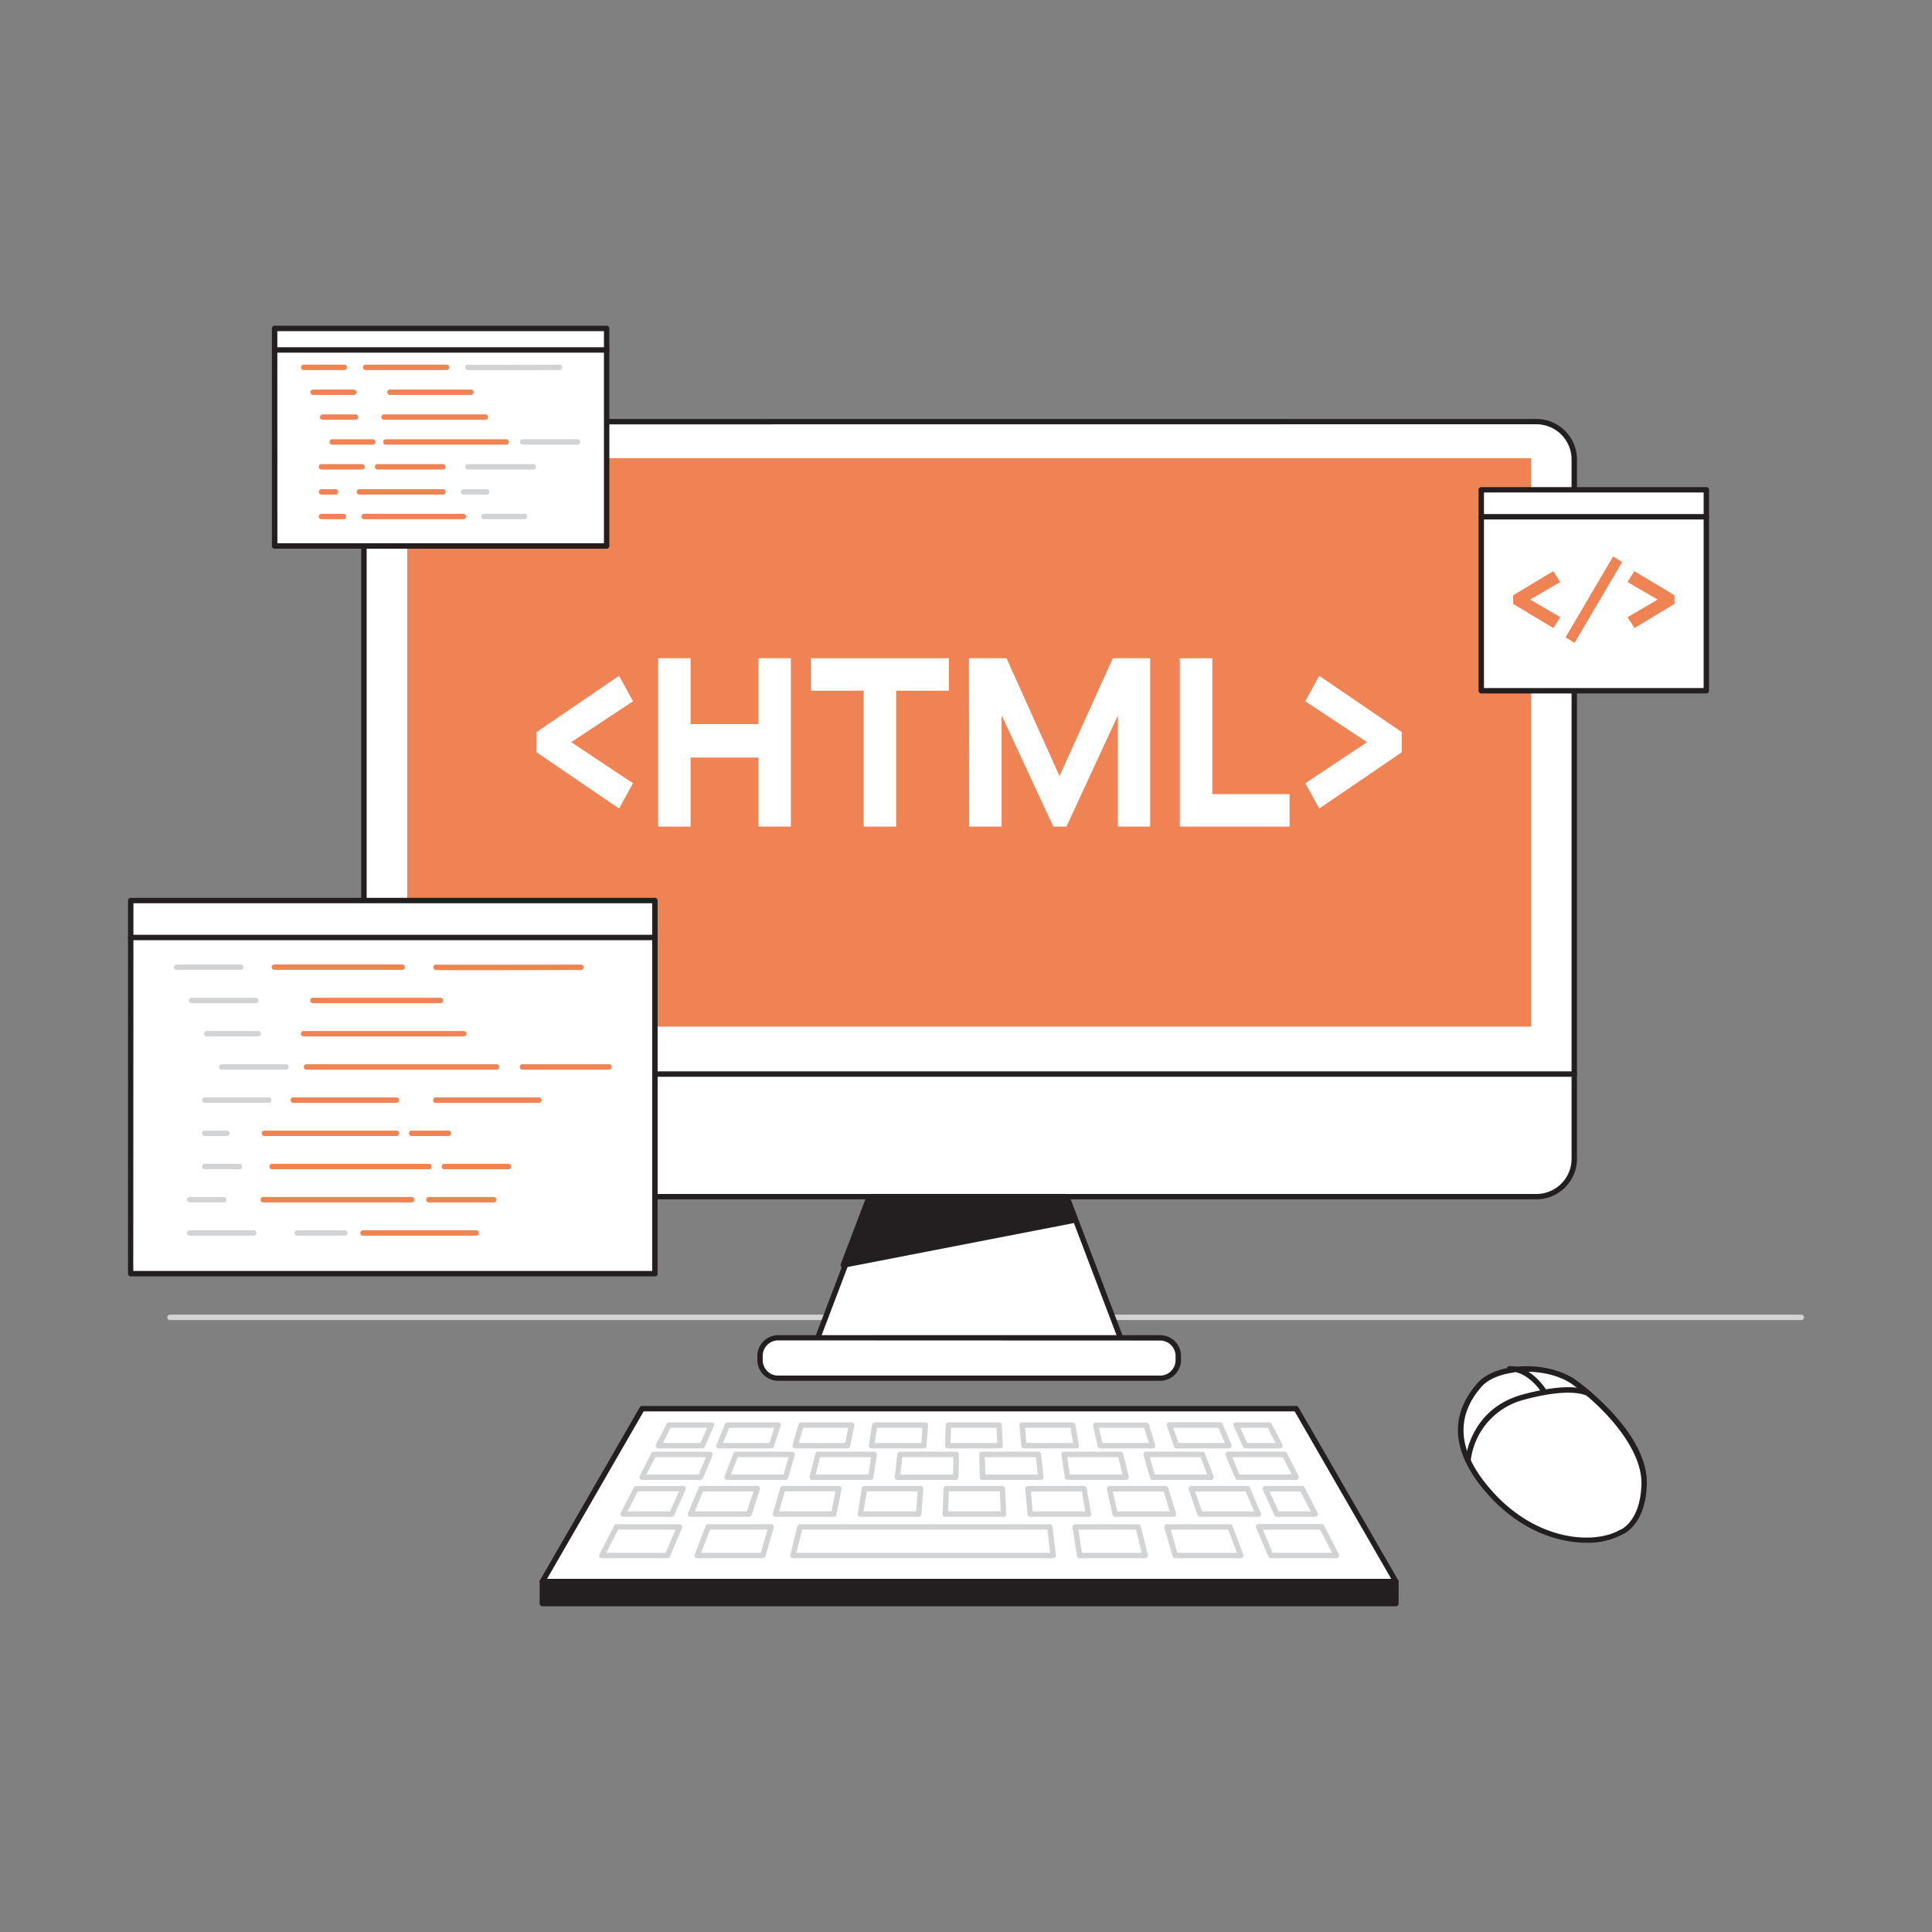 <svg transform="scale(1)" id="xKM6FXIJFE" data-name="0180_html" xmlns="http://www.w3.org/2000/svg" viewBox="0 0 500 500" class="pbimage_pbimage__wrapper__image__0LEis false"><rect x="0" y="0" width="500" height="500" fill="#808080" stroke="none"/><title>HTML</title><defs><style> .cls-1{fill:#d1d3d4;} .cls-2{fill:#fff;} .cls-3{fill:#231f20;} .cls-4{fill:#68e1fd;}
 .cls-4{fill:#EF8354;}
 .cls-3{fill:#231F20;}
 .cls-2{fill:#FFFFFF;}
 .cls-1{fill:#D1D3D4;}</style></defs><path class="cls-1" id="Desk" d="M466.17,341.63H44a.7.7,0,0,1,0-1.4H466.17a.7.7,0,0,1,0,1.4Z"></path><g id="monitor"><rect class="cls-2" x="94.2" y="109.13" width="313.22" height="200.56" rx="9.8" fill="#FFFFFF"></rect><path class="cls-3" d="M397.62,310.39H104a10.51,10.51,0,0,1-10.51-10.5v-181A10.51,10.51,0,0,1,104,108.43H397.62a10.51,10.51,0,0,1,10.5,10.5v181A10.51,10.51,0,0,1,397.62,310.39ZM104,109.83a9.12,9.12,0,0,0-9.11,9.1v181A9.12,9.12,0,0,0,104,309H397.62a9.11,9.11,0,0,0,9.1-9.1v-181a9.11,9.11,0,0,0-9.1-9.1Z" fill="#231F20"></path><path class="cls-3" d="M407.42,278.67H94.2a.7.7,0,0,1,0-1.4H407.42a.7.7,0,1,1,0,1.4Z" fill="#231F20"></path><polygon class="cls-2" points="290.85 348.46 210.78 348.46 225.54 309.69 276.08 309.69 290.85 348.46" fill="#FFFFFF"></polygon><path class="cls-3" d="M290.85,349.16H210.78a.7.7,0,0,1-.58-.3.68.68,0,0,1-.07-.65l14.76-38.77a.69.69,0,0,1,.65-.45h50.54a.72.72,0,0,1,.66.45l14.76,38.77a.71.71,0,0,1-.08.65A.68.68,0,0,1,290.85,349.16Zm-79.05-1.4h78L275.6,310.39H226Z" fill="#231F20"></path><rect class="cls-2" x="196.69" y="346.19" width="108.24" height="10.46" rx="4.7" fill="#FFFFFF"></rect><path class="cls-3" d="M300.24,357.35H201.39A5.4,5.4,0,0,1,196,352v-1.07a5.4,5.4,0,0,1,5.4-5.39h98.85a5.4,5.4,0,0,1,5.39,5.39V352A5.4,5.4,0,0,1,300.24,357.35Zm-98.85-10.46a4,4,0,0,0-4,4V352a4,4,0,0,0,4,4h98.85a4,4,0,0,0,4-4v-1.07a4,4,0,0,0-4-4Z" fill="#231F20"></path><rect class="cls-4" x="105.39" y="118.58" width="290.86" height="147.11" fill="#EF8354"></rect><path class="cls-2" d="M138.86,194.69v-5.23l21.35-14.56,3.62,6.59-16,10.58,16,10.64-3.62,6.54Z" fill="#FFFFFF"></path><path class="cls-2" d="M170.32,170.35h8.4V187.4h17.56V170.35h8.39v43.57h-8.39V196.05H178.72v17.87h-8.4Z" fill="#FFFFFF"></path><path class="cls-2" d="M223.52,178.75H209.86v-8.4h35.72v8.4H231.92v35.17h-8.4Z" fill="#FFFFFF"></path><path class="cls-2" d="M250.76,170.35h9.72l13.66,30.37h.11L288,170.35h9.66v43.57h-8.35V185.35h-.1L276,213.92h-3.4l-13.28-28.57h-.11v28.57h-8.4Z" fill="#FFFFFF"></path><path class="cls-2" d="M305.34,170.35h8.4v35.17h20v8.4H305.34Z" fill="#FFFFFF"></path><path class="cls-2" d="M337.8,202.71l16-10.64-16-10.58,3.62-6.59,21.35,14.56v5.23l-21.35,14.56Z" fill="#FFFFFF"></path><polygon class="cls-3" points="218.24 327.4 277.85 315.82 275.52 309.69 224.98 309.69 218.24 327.4" fill="#231F20"></polygon><path class="cls-3" d="M218.23,328.1a.69.69,0,0,1-.53-.25.71.71,0,0,1-.12-.7l6.74-17.71A.72.72,0,0,1,225,309h50.54a.69.69,0,0,1,.65.45l2.33,6.13a.69.69,0,0,1-.52.93l-59.61,11.58Zm7.23-17.71-6.12,16.08,57.56-11.18-1.86-4.9Z" fill="#231F20"></path></g><g id="Screens"><rect class="cls-2" x="33.83" y="233.06" width="135.65" height="96.56"></rect><path class="cls-3" d="M169.49,330.32H33.83a.7.7,0,0,1-.7-.7V233.06a.7.7,0,0,1,.7-.7H169.49a.7.7,0,0,1,.7.7v96.56A.7.7,0,0,1,169.49,330.32Zm-135-1.4H168.79V233.76H34.53Z"></path><path class="cls-3" d="M169.49,243.32H33.83a.7.7,0,0,1,0-1.4H169.49a.7.7,0,1,1,0,1.4Z"></path><path class="cls-1" d="M62.29,251H45.72a.7.7,0,0,1,0-1.4H62.29a.7.7,0,0,1,0,1.4Z"></path><path class="cls-4" d="M104.08,251H71a.7.7,0,0,1,0-1.4h33.07a.7.7,0,0,1,0,1.4Z"></path><path class="cls-4" d="M114,259.63H81a.7.7,0,0,1,0-1.4H114a.7.7,0,1,1,0,1.4Z"></path><path class="cls-1" d="M66.18,259.63H49.61a.7.7,0,0,1,0-1.4H66.18a.7.7,0,1,1,0,1.4Z"></path><path class="cls-1" d="M66.81,268.22H53.5a.7.7,0,1,1,0-1.4H66.81a.7.7,0,1,1,0,1.4Z"></path><path class="cls-4" d="M120,268.22H78.56a.7.7,0,1,1,0-1.4H120a.7.7,0,1,1,0,1.4Z"></path><path class="cls-1" d="M74,276.82H57.39a.7.7,0,0,1,0-1.4H74a.7.7,0,1,1,0,1.4Z"></path><path class="cls-4" d="M128.5,276.82H79.3a.7.7,0,0,1,0-1.4h49.2a.7.7,0,0,1,0,1.4Z"></path><path class="cls-1" d="M69.56,285.41H53a.7.7,0,1,1,0-1.4H69.56a.7.7,0,1,1,0,1.4Z"></path><path class="cls-4" d="M102.6,285.41H75.91a.7.7,0,1,1,0-1.4H102.6a.7.7,0,1,1,0,1.4Z"></path><path class="cls-4" d="M139.48,285.41H112.79a.7.7,0,1,1,0-1.4h26.69a.7.7,0,0,1,0,1.4Z"></path><path class="cls-1" d="M58.7,294H53a.7.7,0,0,1,0-1.4H58.7a.7.7,0,1,1,0,1.4Z"></path><path class="cls-4" d="M102.6,294H68.43a.7.7,0,0,1,0-1.4H102.6a.7.7,0,1,1,0,1.4Z"></path><path class="cls-4" d="M116.06,294h-9.53a.7.7,0,0,1,0-1.4h9.53a.7.7,0,1,1,0,1.4Z"></path><path class="cls-1" d="M62,302.6H53a.7.7,0,1,1,0-1.4h9a.7.7,0,0,1,0,1.4Z"></path><path class="cls-4" d="M111,302.6H70.41a.7.7,0,1,1,0-1.4H111a.7.7,0,1,1,0,1.4Z"></path><path class="cls-4" d="M131.54,302.6H115a.7.7,0,1,1,0-1.4h16.57a.7.7,0,0,1,0,1.4Z"></path><path class="cls-1" d="M57.89,311.19H49.1a.7.7,0,0,1,0-1.4h8.79a.7.7,0,1,1,0,1.4Z"></path><path class="cls-4" d="M106.53,311.19H68.13a.7.7,0,0,1,0-1.4h38.4a.7.7,0,1,1,0,1.4Z"></path><path class="cls-1" d="M65.67,319.79H49.1a.7.7,0,0,1,0-1.4H65.67a.7.7,0,1,1,0,1.4Z"></path><path class="cls-4" d="M157.6,276.82H135.2a.7.7,0,0,1,0-1.4h22.4a.7.7,0,0,1,0,1.4Z"></path><path class="cls-4" d="M124,251.08c-6.39,0-11.09,0-11.3-.06a.71.71,0,0,1-.55-.83.7.7,0,0,1,.78-.55c1.08.07,27.35,0,37.41,0h0a.7.7,0,0,1,0,1.4C142.58,251.05,132,251.08,124,251.08Z"></path><path class="cls-4" d="M127.73,311.19H111a.7.7,0,0,1,0-1.4h16.77a.7.7,0,1,1,0,1.4Z"></path><path class="cls-1" d="M89.26,319.79H76.92a.7.7,0,1,1,0-1.4H89.26a.7.7,0,1,1,0,1.4Z"></path><path class="cls-4" d="M123.25,319.79H93.94a.7.7,0,1,1,0-1.4h29.31a.7.7,0,1,1,0,1.4Z"></path><rect class="cls-2" x="383.35" y="126.75" width="58.25" height="52.01"></rect><path class="cls-3" d="M441.6,179.46H383.35a.71.71,0,0,1-.7-.7v-52a.7.7,0,0,1,.7-.7H441.6a.7.7,0,0,1,.7.7v52A.7.7,0,0,1,441.6,179.46Zm-57.55-1.4H440.9V127.45H384.05Z"></path><path class="cls-3" d="M441.6,134.44H383.35a.7.7,0,1,1,0-1.4H441.6a.7.7,0,0,1,0,1.4Z"></path><path class="cls-4" d="M391.61,156.29v-2.24L402,147.81l1.77,2.83L396,155.17l7.79,4.56L402,162.54Z"></path><path class="cls-4" d="M405.17,164.94,417.47,144l2.32,1.47-12.28,20.89Z"></path><path class="cls-4" d="M421.21,159.73l7.79-4.56-7.79-4.53,1.76-2.83,10.38,6.24v2.24L423,162.54Z"></path><rect class="cls-2" x="71.07" y="85" width="85.91" height="56.29"></rect><path class="cls-3" d="M157,142H71.07a.7.7,0,0,1-.7-.7V85a.7.7,0,0,1,.7-.7H157a.71.71,0,0,1,.7.7v56.3A.71.71,0,0,1,157,142Zm-85.21-1.4h84.51V85.7H71.77Z"></path><path class="cls-3" d="M157,91.27H71.07a.7.7,0,0,1,0-1.4H157a.7.7,0,1,1,0,1.4Z"></path><path class="cls-4" d="M89.09,95.77H78.6a.7.7,0,0,1,0-1.4H89.09a.7.7,0,0,1,0,1.4Z"></path><path class="cls-4" d="M115.55,95.77H94.62a.7.7,0,1,1,0-1.4h20.93a.7.7,0,0,1,0,1.4Z"></path><path class="cls-4" d="M121.86,102.21H100.92a.7.7,0,1,1,0-1.4h20.94a.7.7,0,0,1,0,1.4Z"></path><path class="cls-4" d="M91.55,102.21H81.06a.7.7,0,1,1,0-1.4H91.55a.7.7,0,1,1,0,1.4Z"></path><path class="cls-4" d="M92,108.64H83.52a.7.7,0,1,1,0-1.4H92a.7.7,0,1,1,0,1.4Z"></path><path class="cls-4" d="M125.6,108.64H99.39a.7.7,0,1,1,0-1.4H125.6a.7.7,0,0,1,0,1.4Z"></path><path class="cls-4" d="M96.48,115.08H86a.7.7,0,0,1,0-1.4H96.48a.7.7,0,0,1,0,1.4Z"></path><path class="cls-4" d="M131,115.08H99.86a.7.7,0,0,1,0-1.4H131a.7.7,0,0,1,0,1.4Z"></path><path class="cls-4" d="M93.7,121.51H83.2a.7.7,0,1,1,0-1.4H93.7a.7.7,0,1,1,0,1.4Z"></path><path class="cls-4" d="M114.62,121.51H97.72a.7.7,0,0,1,0-1.4h16.9a.7.7,0,1,1,0,1.4Z"></path><path class="cls-1" d="M138,121.51h-16.9a.7.7,0,0,1,0-1.4H138a.7.7,0,0,1,0,1.4Z"></path><path class="cls-4" d="M86.82,128H83.2a.7.7,0,1,1,0-1.4h3.62a.7.7,0,0,1,0,1.4Z"></path><path class="cls-4" d="M114.62,128H93a.7.7,0,1,1,0-1.4h21.64a.7.7,0,1,1,0,1.4Z"></path><path class="cls-1" d="M125.94,128h-6a.7.7,0,0,1,0-1.4h6a.7.7,0,0,1,0,1.4Z"></path><path class="cls-4" d="M88.88,134.38H83.2a.7.7,0,1,1,0-1.4h5.68a.7.7,0,1,1,0,1.4Z"></path><path class="cls-4" d="M119.91,134.38H94.23a.7.7,0,1,1,0-1.4h25.68a.7.7,0,1,1,0,1.4Z"></path><path class="cls-1" d="M135.74,134.38H125.25a.7.7,0,0,1,0-1.4h10.49a.7.7,0,1,1,0,1.4Z"></path><path class="cls-1" d="M149.45,115.08H135.26a.7.7,0,0,1,0-1.4h14.19a.7.7,0,0,1,0,1.4Z"></path><path class="cls-1" d="M128.27,95.81c-7.15,0-7.3,0-7.37-.06a.7.7,0,0,1,.26-1.37c.79.05,14.55,0,23.66,0h0a.71.71,0,0,1,.7.7.7.7,0,0,1-.7.7C137,95.8,131.8,95.81,128.27,95.81Z"></path></g><g id="Keyboard"><polygon class="cls-2" points="361.26 409.32 140.36 409.32 166.18 364.58 335.45 364.58 361.26 409.32"></polygon><path class="cls-3" d="M361.26,410H140.36a.7.7,0,0,1-.6-.35.68.68,0,0,1,0-.7l25.81-44.74a.71.71,0,0,1,.61-.35H335.45a.68.68,0,0,1,.6.35L361.87,409a.68.68,0,0,1,0,.7A.71.71,0,0,1,361.26,410Zm-219.68-1.4H360.05l-25-43.34H166.58Z"></path><path class="cls-1" d="M181.29,383H166.17a.7.7,0,0,1-.62-1l3-5.89a.68.68,0,0,1,.62-.39h14.57a.71.71,0,0,1,.65,1l-2.49,5.89A.71.71,0,0,1,181.29,383Zm-14-1.4h13.51l1.9-4.5h-13.1Z"></path><path class="cls-1" d="M203.31,383H188.2a.7.7,0,0,1-.58-.3.72.72,0,0,1-.08-.65l2.25-5.89a.69.69,0,0,1,.65-.46H205a.73.73,0,0,1,.56.28.72.72,0,0,1,.11.62L204,382.5A.72.72,0,0,1,203.31,383Zm-14.1-1.4h13.58l1.3-4.5H190.92Z"></path><path class="cls-1" d="M225.34,383H210.22a.69.69,0,0,1-.55-.27.72.72,0,0,1-.13-.6l1.46-5.89a.69.69,0,0,1,.67-.54h14.58a.69.69,0,0,1,.53.25.67.67,0,0,1,.16.56l-.91,5.9A.7.7,0,0,1,225.34,383Zm-14.23-1.4h13.63l.69-4.5H212.22Z"></path><path class="cls-1" d="M247.36,383H232.24a.72.72,0,0,1-.52-.23.73.73,0,0,1-.17-.55l.66-5.89a.7.7,0,0,1,.7-.63h14.57a.68.68,0,0,1,.5.22.63.63,0,0,1,.2.5l-.12,5.89A.71.71,0,0,1,247.36,383ZM233,381.61h13.64l.1-4.5H233.53Z"></path><path class="cls-1" d="M269.38,383H254.27a.69.69,0,0,1-.7-.69l-.13-5.89a.7.7,0,0,1,.2-.5.68.68,0,0,1,.5-.22h14.58a.69.69,0,0,1,.69.63l.67,5.89a.73.73,0,0,1-.17.55A.76.76,0,0,1,269.38,383ZM255,381.61H268.6l-.51-4.5H254.86Z"></path><path class="cls-1" d="M291.41,383H276.29a.7.7,0,0,1-.69-.59l-.92-5.9a.71.71,0,0,1,.7-.81H290a.71.71,0,0,1,.68.54l1.46,5.89a.72.72,0,0,1-.13.6A.7.7,0,0,1,291.41,383Zm-14.52-1.4h13.62l-1.11-4.5H276.19Z"></path><path class="cls-1" d="M313.43,383H298.31a.71.71,0,0,1-.67-.51l-1.7-5.89a.69.69,0,0,1,.11-.62.72.72,0,0,1,.56-.28h14.58a.69.69,0,0,1,.65.46l2.24,5.89a.69.69,0,0,1-.07.65A.7.7,0,0,1,313.43,383Zm-14.59-1.4h13.57l-1.71-4.5H297.54Z"></path><path class="cls-1" d="M335.45,383H320.33a.7.7,0,0,1-.64-.43l-2.49-5.89a.71.71,0,0,1,.64-1h14.58a.7.7,0,0,1,.62.39l3,5.89a.69.69,0,0,1,0,.68A.7.7,0,0,1,335.45,383Zm-14.65-1.4h13.5l-2.31-4.5H318.9Z"></path><path class="cls-1" d="M193.81,392.55H178.72a.71.71,0,0,1-.58-.31.7.7,0,0,1-.06-.66l2.73-6.58a.7.7,0,0,1,.64-.44H196a.7.7,0,0,1,.57.29.71.71,0,0,1,.1.63l-2.16,6.59A.7.7,0,0,1,193.81,392.55Zm-14-1.4H193.3L195,386H181.92Z"></path><path class="cls-1" d="M173.9,392.55H161.26a.7.7,0,0,1-.62-1l3.39-6.59a.71.71,0,0,1,.62-.38h12.16a.73.73,0,0,1,.59.32.7.7,0,0,1,0,.67l-2.91,6.58A.7.7,0,0,1,173.9,392.55Zm-11.49-1.4h11l2.29-5.19H165.08Z"></path><path class="cls-1" d="M215.78,392.55H200.7a.72.72,0,0,1-.56-.28.69.69,0,0,1-.11-.62l1.89-6.58a.71.71,0,0,1,.67-.51h14.52a.7.7,0,0,1,.54.26.68.68,0,0,1,.14.58L216.47,392A.71.71,0,0,1,215.78,392.55Zm-14.15-1.4h13.58l1-5.19H203.12Z"></path><path class="cls-1" d="M237.76,392.55H222.67a.69.69,0,0,1-.53-.25.71.71,0,0,1-.16-.56l1.07-6.59a.69.69,0,0,1,.69-.59h14.51a.71.71,0,0,1,.51.23.68.68,0,0,1,.19.53l-.5,6.58A.69.69,0,0,1,237.76,392.55Zm-14.27-1.4h13.62l.39-5.19H224.33Z"></path><path class="cls-1" d="M259.73,392.55H244.65a.7.7,0,0,1-.51-.22.68.68,0,0,1-.19-.51l.23-6.58a.7.7,0,0,1,.7-.68h14.51a.7.7,0,0,1,.7.67l.34,6.58a.72.72,0,0,1-.19.52A.7.7,0,0,1,259.73,392.55Zm-14.36-1.4H259l-.26-5.19H245.56Z"></path><path class="cls-1" d="M281.71,392.55H266.62a.71.71,0,0,1-.7-.64l-.6-6.58a.72.72,0,0,1,.7-.77h14.51a.7.7,0,0,1,.69.58l1.17,6.58a.68.68,0,0,1-.15.58A.69.69,0,0,1,281.71,392.55Zm-14.45-1.4h13.61L280,386H266.79Z"></path><path class="cls-1" d="M303.68,392.55H288.59a.7.7,0,0,1-.68-.55l-1.43-6.59a.71.71,0,0,1,.14-.58.68.68,0,0,1,.54-.27h14.52a.71.71,0,0,1,.67.5l2,6.58a.71.71,0,0,1-.11.62A.7.7,0,0,1,303.68,392.55Zm-14.52-1.4h13.57L301.16,386H288Z"></path><path class="cls-1" d="M325.65,392.55H310.57a.69.69,0,0,1-.66-.48l-2.27-6.58a.71.71,0,0,1,.1-.63.68.68,0,0,1,.57-.3h14.51a.7.7,0,0,1,.64.43l2.84,6.58a.71.71,0,0,1-.65,1Zm-14.58-1.4h13.52L322.36,386H309.29Z"></path><path class="cls-1" d="M340.37,392.55h-9.91a.69.69,0,0,1-.64-.41l-3-6.58a.7.7,0,0,1,.05-.67.71.71,0,0,1,.59-.33H337a.71.71,0,0,1,.62.38l3.39,6.59a.71.71,0,0,1-.62,1Zm-9.46-1.4h8.31L336.55,386h-8Z"></path><path class="cls-1" d="M199.61,374.84H186.06a.71.71,0,0,1-.58-.31.7.7,0,0,1-.06-.66l2.21-5.33a.69.69,0,0,1,.64-.43h13.09a.73.73,0,0,1,.57.29.7.7,0,0,1,.09.63l-1.74,5.33A.71.71,0,0,1,199.61,374.84Zm-12.5-1.4h12l1.29-3.93H188.74Z"></path><path class="cls-1" d="M181.73,374.84H170.38a.7.7,0,0,1-.6-.34.66.66,0,0,1,0-.68l2.74-5.33a.69.69,0,0,1,.62-.38h11a.7.7,0,0,1,.59.32.67.67,0,0,1,0,.66l-2.36,5.33A.69.69,0,0,1,181.73,374.84Zm-10.2-1.4h9.75l1.74-3.93h-9.47Z"></path><path class="cls-1" d="M219.35,374.84H205.8a.69.69,0,0,1-.56-.28.7.7,0,0,1-.11-.61l1.53-5.34a.7.7,0,0,1,.68-.5h13.08a.69.69,0,0,1,.54.25.7.7,0,0,1,.15.59L220,374.28A.7.7,0,0,1,219.35,374.84Zm-12.62-1.4h12l.8-3.93H207.86Z"></path><path class="cls-1" d="M239.09,374.84H225.54a.71.71,0,0,1-.54-.25.67.67,0,0,1-.15-.56l.86-5.33a.7.7,0,0,1,.69-.59h13.08a.71.71,0,0,1,.52.22.69.69,0,0,1,.18.53l-.4,5.33A.69.69,0,0,1,239.09,374.84Zm-12.73-1.4h12.08l.29-3.93H227Z"></path><path class="cls-1" d="M258.82,374.84H245.27a.71.71,0,0,1-.5-.21.74.74,0,0,1-.2-.51l.19-5.34a.71.71,0,0,1,.7-.67h13.09a.7.7,0,0,1,.7.66l.27,5.33a.7.7,0,0,1-.7.74ZM246,373.44h12.09l-.21-3.93H246.14Z"></path><path class="cls-1" d="M278.56,374.84H265a.71.71,0,0,1-.7-.64l-.48-5.33a.69.69,0,0,1,.18-.53.68.68,0,0,1,.52-.23h13.08a.7.7,0,0,1,.69.58l.95,5.33a.7.7,0,0,1-.15.57A.71.71,0,0,1,278.56,374.84Zm-12.91-1.4h12.07l-.69-3.93H265.29Z"></path><path class="cls-1" d="M298.3,374.84H284.75a.71.71,0,0,1-.69-.55L282.91,369a.69.69,0,0,1,.13-.59.71.71,0,0,1,.55-.26h13.09a.71.71,0,0,1,.67.49l1.62,5.34a.72.72,0,0,1-.11.62A.72.72,0,0,1,298.3,374.84Zm-13-1.4h12l-1.19-3.93h-11.7Z"></path><path class="cls-1" d="M318,374.84H304.49a.71.71,0,0,1-.67-.47L302,369a.69.69,0,0,1,.66-.92h13.09a.69.69,0,0,1,.64.42l2.3,5.33a.72.72,0,0,1-.06.67A.72.72,0,0,1,318,374.84Zm-13-1.4h12l-1.69-3.93H303.63Z"></path><path class="cls-1" d="M331.25,374.84h-8.9a.7.7,0,0,1-.64-.41l-2.44-5.33a.7.7,0,0,1,.05-.67.69.69,0,0,1,.59-.32h8.59a.68.68,0,0,1,.62.38l2.75,5.33a.7.7,0,0,1-.62,1Zm-8.45-1.4h7.3l-2-3.93H321Z"></path><path class="cls-1" d="M172.73,403.26h-17a.68.68,0,0,1-.59-.33.71.71,0,0,1,0-.69l3.81-7.4a.71.71,0,0,1,.63-.38h16.29a.72.72,0,0,1,.59.31.71.71,0,0,1,.06.66l-3.13,7.41A.69.69,0,0,1,172.73,403.26Zm-15.84-1.4h15.37l2.54-6H160Z"></path><path class="cls-1" d="M197.46,403.26h-17a.69.69,0,0,1-.65-.95l2.82-7.4a.69.69,0,0,1,.65-.45h16.3a.69.69,0,0,1,.56.28.7.7,0,0,1,.11.61l-2.14,7.41A.69.69,0,0,1,197.46,403.26Zm-16-1.4h15.44l1.73-6H183.78Z"></path><path class="cls-1" d="M272.55,403.26H205.22a.68.68,0,0,1-.55-.26.69.69,0,0,1-.13-.6l1.83-7.41a.69.69,0,0,1,.68-.53h64.63a.7.7,0,0,1,.7.62l.87,7.4a.73.73,0,0,1-.17.55A.72.72,0,0,1,272.55,403.26Zm-66.44-1.4h65.66l-.71-6H207.59Z"></path><path class="cls-1" d="M296.41,403.26h-17a.69.69,0,0,1-.69-.59l-1.15-7.4a.71.71,0,0,1,.16-.56.69.69,0,0,1,.53-.25h16.3a.71.71,0,0,1,.68.53l1.83,7.41a.72.72,0,0,1-.13.6A.69.69,0,0,1,296.41,403.26ZM280,401.86h15.48l-1.48-6H279.1Z"></path><path class="cls-1" d="M321.15,403.26h-17a.7.7,0,0,1-.68-.5l-2.14-7.41a.68.68,0,0,1,.12-.61.69.69,0,0,1,.56-.28h16.3a.69.69,0,0,1,.65.45l2.82,7.4a.71.71,0,0,1-.08.65A.68.68,0,0,1,321.15,403.26Zm-16.46-1.4h15.44l-2.29-6H303Z"></path><path class="cls-1" d="M345.88,403.26h-17a.69.69,0,0,1-.64-.42l-3.13-7.41a.7.7,0,0,1,.64-1h16.3a.71.71,0,0,1,.62.38l3.81,7.4a.68.68,0,0,1,0,.69A.69.69,0,0,1,345.88,403.26Zm-16.51-1.4h15.37l-3.1-6H326.83Z"></path><rect class="cls-3" x="140.36" y="409.32" width="220.9" height="5.68"></rect><path class="cls-3" d="M361.26,415.7H140.36a.71.71,0,0,1-.7-.7v-5.68a.7.7,0,0,1,.7-.7h220.9a.7.7,0,0,1,.7.7V415A.7.7,0,0,1,361.26,415.7Zm-220.2-1.4h219.5V410H141.06Z"></path></g><g id="Mouse"><path class="cls-2" d="M419.61,396.49s5.62-2.22,5.89-12.42-10.73-20.92-17.79-26.15-20.27-4.71-24.85.52-9.15,14.38,2.62,27.72S412.68,400.55,419.61,396.49Z"></path><path class="cls-3" d="M410.6,399.26c-7.65,0-17.44-3.34-25.65-12.63-9.22-10.46-10.1-20.09-2.61-28.65,4.89-5.59,18.63-5.93,25.79-.63,3.07,2.28,18.38,14.27,18.07,26.74-.26,10.12-5.63,12.75-6.28,13A18.89,18.89,0,0,1,410.6,399.26ZM395,355c-4.78,0-9.33,1.32-11.61,3.92-6.95,7.94-6.07,17,2.61,26.8,11.77,13.34,26.8,14,33.26,10.19l.09,0c.22-.09,5.2-2.25,5.45-11.8.23-9.13-9.29-19.48-17.51-25.57C404.13,356.14,399.47,355,395,355Z"></path><path class="cls-2" d="M379.92,378a19.11,19.11,0,0,1,14.32-16.41c13.47-3.66,17.06-.79,17.06-.79"></path><path class="cls-3" d="M379.93,378.69h-.05a.69.69,0,0,1-.65-.74c0-.14,1-13.3,14.83-17.05s17.52-.78,17.68-.65a.7.7,0,0,1-.87,1.09s-3.67-2.56-16.45.91A18.52,18.52,0,0,0,380.62,378,.69.69,0,0,1,379.93,378.69Z"></path><path class="cls-2" d="M399.36,359.72s-3.54-5.54-8.67-5.48"></path><path class="cls-3" d="M399.36,360.42a.7.7,0,0,1-.59-.32c0-.05-3.36-5.16-8-5.16h-.09a.7.7,0,0,1-.7-.69.72.72,0,0,1,.69-.71h.1c5.4,0,9,5.56,9.17,5.8a.7.7,0,0,1-.21,1A.76.76,0,0,1,399.36,360.42Z"></path></g></svg>